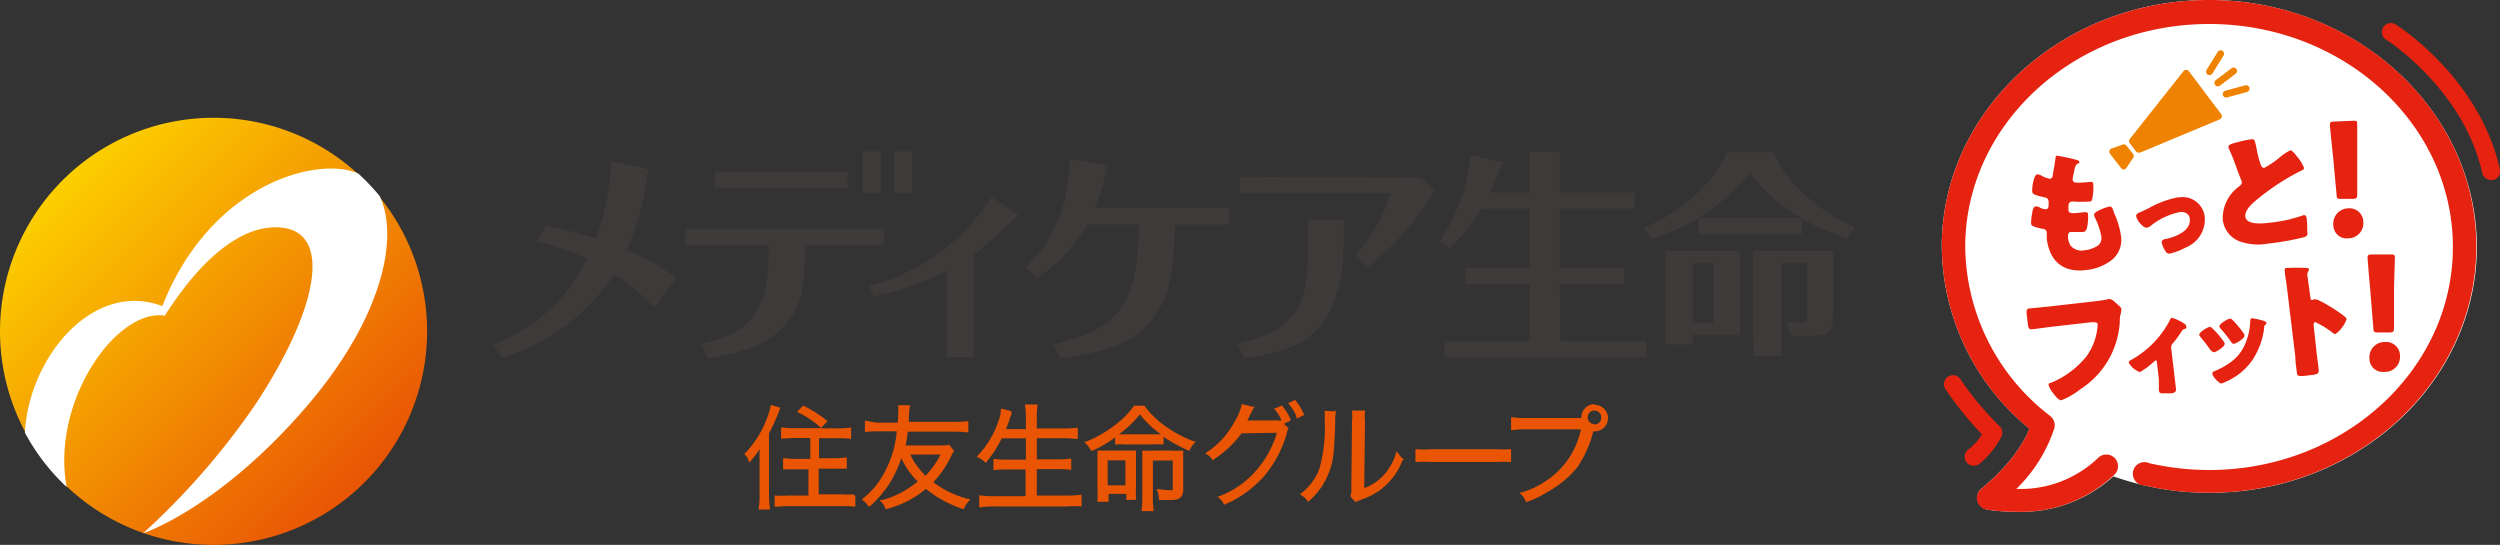 <svg id="レイヤー_1" data-name="レイヤー 1" xmlns="http://www.w3.org/2000/svg" xmlns:xlink="http://www.w3.org/1999/xlink" viewBox="0 0 225 49.04">
  <rect x="0" y="0" width="225" height="49.04" fill="#333333" stroke="none"/>
  <defs>
    <style>
      .cls-1 {
        fill: #3e3a39;
      }

      .cls-2 {
        fill: url(#新規グラデーションスウォッチ_3);
      }

      .cls-3 {
        fill: #fff;
      }

      .cls-4 {
        fill: #ea5504;
      }

      .cls-5 {
        fill: #ef8200;
      }

      .cls-6 {
        fill: #e62310;
      }
    </style>
    <linearGradient id="新規グラデーションスウォッチ_3" data-name="新規グラデーションスウォッチ 3" x1="32.81" y1="43.41" x2="5.63" y2="16.23" gradientUnits="userSpaceOnUse">
      <stop offset="0" stop-color="#e95504"/>
      <stop offset="1" stop-color="#fccf00"/>
    </linearGradient>
  </defs>
  <g>
    <g>
      <g>
        <path class="cls-1" d="M58.23,16c0-.13.15-.75.15-.75L55,14.48a22.65,22.65,0,0,1-1.36,7,38.15,38.15,0,0,0-4.49-1.15l-.9,1.4a20.86,20.86,0,0,1,4.59,1.59A15.5,15.5,0,0,1,44.42,31l.71,1.2a18.27,18.27,0,0,0,10.14-7.51,16.49,16.49,0,0,1,3.6,3l2-2.68a21.46,21.46,0,0,0-4.45-2.5A26.68,26.68,0,0,0,58.23,16Zm20,9.74.4.93a25.74,25.74,0,0,0,6.58-2.29v7.75h2.43V22.94a53.69,53.69,0,0,0,4-3.6l-2.39-1.61A18.66,18.66,0,0,1,78.18,25.77ZM99.72,14.92l-3.47-.65c0,6-3,8.86-3.93,9.77l1,1a14.71,14.71,0,0,0,4.52-4.83h4.68c-.19,6.44-1.08,9.3-7.71,10.77l.66,1.29c3.75-.63,7.26-1.22,9-4.72,1-1.87,1.13-3.91,1.3-7.33h4.84V18.71H98.58A39.09,39.09,0,0,0,99.72,14.92Zm11.88,1v1.46h13.53A14.55,14.55,0,0,1,122,23l1.11,1a23.68,23.68,0,0,0,5.07-5.38l.92-1.49-1.19-1.15Zm28.78,9.63h5.79V24.1h-5.79V18.78h6.73V17.32h-6.73V13.66h-2.72v3.66h-3.54c.43-.89,1.13-2.74,1.13-2.74l-2.91-.6a16.67,16.67,0,0,1-2.78,7.76l.92.63a19.26,19.26,0,0,0,2.8-3.59h4.38V24.1h-5.79v1.46h5.79V30.7H130v1.46h18.18V30.7h-7.75Zm19.25-11.84h-4.21c-.68,1.8-3.27,5.09-7.49,6.79l.76,1a19.64,19.64,0,0,0,8.83-5.89,15.19,15.19,0,0,0,4.61,4h-9.25v1.47h9.27V19.65a19.37,19.37,0,0,0,4.13,1.8l.67-1C163.52,19,160.61,16.24,159.63,13.72Zm-1.82,18.34h2.52V23.68h2.31v4.54c0,.55,0,.84-.56.84a6.88,6.88,0,0,1-1.28-.15l.37,1.31H163c1.48,0,2-.24,2-2V22.59h-7.26ZM149.87,31h2.46v-.86h4.25V22.59h-6.71Zm2.46-7.32h1.88v5.38h-1.88ZM82.09,13.62H80.46v3.77h1.63Zm-5.82,1.82H64.35v1.47H76.27Zm3-1.82H77.63v3.77h1.63Zm.3,8.44V20.6H61.64v1.46h7.51c.16,5.18-1.05,7.91-6,8.87l.58,1.33c2.2-.45,6.26-.91,8-4.64.73-1.59.71-4.49.71-5.56Zm38.17-2.3c0,6.78.14,9.71-6.4,11.18l.72,1.29c3.72-.63,6.19-1.11,7.78-4.6.85-1.88,1.16-3.83,1.1-7.87Z"/>
        <g>
          <path class="cls-2" d="M38.44,29.82A19.22,19.22,0,1,1,19.22,10.6,19.21,19.21,0,0,1,38.44,29.82Z"/>
          <path class="cls-3" d="M27.55,36.63c6.8-7.89,8.43-15.21,6.61-19a21.21,21.21,0,0,0-1.9-2c-3.65-1.66-13.33.92-17.65,11.92-6.19-2.35-12,4.54-12.37,11.39A19.07,19.07,0,0,0,6,43.83c-1.42-7.74,4.51-16.1,8.83-15.42,4.39-6.87,8.31-8.41,11-7.85,3.91.9,2.71,7.35-2.75,15.7A66,66,0,0,1,12.87,48h0S19.67,45.78,27.55,36.63Z"/>
        </g>
      </g>
      <path class="cls-4" d="M69.28,45.67a8.27,8.27,0,0,1-.07-1.17V39a18.4,18.4,0,0,0,1-2.24l0-.09,0,0,0,0-.08,0-.68-.21-.1,0,0,0v0l0,.11a6.85,6.85,0,0,1-.42,1.33,9.09,9.09,0,0,1-1.89,2.91l-.06.06,0,0,0,0,.06.06a1.1,1.1,0,0,1,.33.52l.05.18,0,.09,0-.07.12-.14a7.06,7.06,0,0,0,.82-1.09c0,.29,0,.54,0,.79v3.29a6.91,6.91,0,0,1-.07,1.2v.16H69.3v-.16Zm7.5-1.18a8.19,8.19,0,0,1-1.1,0h-2V42.18h1.38c.34,0,.71,0,1,0h.15v-1h-.16a7.27,7.27,0,0,1-1,.06H73.71V39.44h1.68c.35,0,.74,0,1.06.05h.15v-1h-.06l-.1,0a7.49,7.49,0,0,1-1.06.06H73.87l0,0,.06-.06.48-.52.07-.08,0,0,0,0-.08-.06a12.34,12.34,0,0,0-2.07-1.31l-.06,0,0,0,0,0,0,0-.45.46-.08.09-.05,0,.06,0,.1.06a8.25,8.25,0,0,1,2,1.34l.06.06,0,0h-2.5a7.24,7.24,0,0,1-1-.06l-.11,0h0v1h.15c.33,0,.71-.05,1.06-.05h1.42v1.88H71.63a7.32,7.32,0,0,1-1-.06h-.15v1h.15c.34,0,.7,0,1,0h1.13v2.36H70.91a8,8,0,0,1-1.08,0l-.11,0h0v1h.15c.23,0,.61-.05,1.11-.05h4.75c.39,0,.78,0,1.1.05h.15v-1h-.05Zm39.4-6.71-.15-.29a4.53,4.53,0,0,0-.6-.92l-.05-.06,0,0,0,0-.07,0-.51.24-.1,0-.05,0,0,0,.07.09a4,4,0,0,1,.62,1,2.9,2.9,0,0,1-.4,0l-2.56,0h-.12c.08-.14.17-.33.34-.68a3.08,3.08,0,0,1,.21-.4l.08-.1,0-.06h-.06l-.13,0-.83-.21-.1,0-.05,0v.15a4.67,4.67,0,0,1-.63,1.44,7.43,7.43,0,0,1-2.51,2.75l-.12.08-.06,0,.06,0,.12.07a1.47,1.47,0,0,1,.53.48l0,.08,0,0,0,0,.07-.05A9.84,9.84,0,0,0,111.74,39l3.18-.05a9,9,0,0,1-1.68,3.18,8.37,8.37,0,0,1-3.55,2.55l-.14,0-.08,0,.07,0,.12.1a1.57,1.57,0,0,1,.47.56l0,.07,0,0,0,0,.08,0a9.91,9.91,0,0,0,3.59-2.59,10.45,10.45,0,0,0,2-3.77l0-.06c.09-.3.09-.3.16-.4l0-.06,0,0,0,0-.06-.06-.34-.32.37-.2.08,0,0,0,0,0Zm-19,7.79h.16V44.53h0l-.11,0a7.69,7.69,0,0,1-1.18.07H93.31V42.22h1.92a8.32,8.32,0,0,1,1.08.06l.1,0h0v-1h-.15a7.51,7.51,0,0,1-1.08.06H93.31V39.44h2.38a10.47,10.47,0,0,1,1.14.06H97v-1h0l-.1,0a10,10,0,0,1-1.15.06H93.31v-1a6.72,6.72,0,0,1,.07-1.06V36.4H92.26v.16a7.35,7.35,0,0,1,.07,1.06v1H90.54c.15-.4.27-.71.3-.81a4.71,4.71,0,0,1,.2-.53l0-.1,0-.05h0L91,37l-.76-.2-.11,0-.06,0V37a2.86,2.86,0,0,1-.22.92A8.24,8.24,0,0,1,88,41l-.08.08,0,.05.05,0,.11.06a1.94,1.94,0,0,1,.55.4l.07.07,0,0,0,0,.07-.07a10.24,10.24,0,0,0,1.38-2.14h2.18v1.92H90.62a6.24,6.24,0,0,1-1.06-.06h-.15v1h0l.1,0a7.79,7.79,0,0,1,1.06-.06h1.73v2.41H89.46a7.72,7.72,0,0,1-1.17-.07l-.11,0h-.05v1.06h.05l.11,0a8,8,0,0,1,1.18-.07H96A8.36,8.36,0,0,1,97.2,45.57Zm.54-5.65a2.29,2.29,0,0,1,.42.55l.06.11,0,0,.08,0a11.15,11.15,0,0,0,2.08-1.21V40h0l.1,0a5.37,5.37,0,0,1,.79,0h2.48a6.06,6.06,0,0,1,.84,0h.15v-.68A14.3,14.3,0,0,0,107,40.56l.08,0,0,0v0l0-.08a2.53,2.53,0,0,1,.43-.62l.08-.1,0-.05-.06,0-.12,0a11.3,11.3,0,0,1-2.58-1.39,8.12,8.12,0,0,1-1.84-1.81l0,0v0h-.92l0,0,0,0a7.77,7.77,0,0,1-1.6,1.65,10.72,10.72,0,0,1-2.71,1.58l-.13,0-.06,0,0,0Zm3.32-1.09a8.63,8.63,0,0,0,1.54-1.54,9.28,9.28,0,0,0,1.61,1.58l.29.22-.66,0h-2.48l-.63,0Zm1.2,6.15v-.15a7.49,7.49,0,0,1,0-.9v-2.3c0-.39,0-.64,0-.92v-.16h-.16c-.21,0-.44,0-.91,0H99.82c-.41,0-.68,0-.89,0h-.16v.16c0,.31,0,.52,0,.93V44a8.4,8.4,0,0,1,0,1v.16h1v-.71h1.6V45Zm-2.55-1.3V41.43h1.6v2.25ZM87.22,44.92A8.62,8.62,0,0,1,84,43.4a9.55,9.55,0,0,0,1.55-2.23,4.93,4.93,0,0,1,.28-.54l0-.06,0,0,0,0,0-.05-.36-.42,0-.06h-.08a4.92,4.92,0,0,1-.88.05H81.5a12.23,12.23,0,0,0,.2-1.24h4.24a7.29,7.29,0,0,1,1.06.06l.15,0v-1H87a7.79,7.79,0,0,1-1.06.06H81.8v-.18l0-.27a6.06,6.06,0,0,1,.09-.94l0-.11v0H80.84v.16a2.41,2.41,0,0,1,0,.53,8.11,8.11,0,0,1-.05.88H79A7.53,7.53,0,0,1,78,37.87h-.16v1H78A6.87,6.87,0,0,1,79,38.82h1.71a9.58,9.58,0,0,1-1.54,4.43,7.18,7.18,0,0,1-1.53,1.63L77.6,45l0,0,0,0,.1.07a1.62,1.62,0,0,1,.43.46l.05,0,.06.08,0,0,0,0,.07-.07a9.5,9.5,0,0,0,1.92-2.31,10.56,10.56,0,0,0,.89-2,7.13,7.13,0,0,0,1.47,2.1A8.16,8.16,0,0,1,79.41,45l-.14,0-.07,0,0,.05.1.11a1.61,1.61,0,0,1,.38.59l0,.07,0,0h0l.08,0A9,9,0,0,0,83.33,44a10.53,10.53,0,0,0,3.36,1.82l.08,0h0v0l0-.08a2.1,2.1,0,0,1,.42-.63l.1-.11.05-.06h-.07Zm-3.92-2.1a8.06,8.06,0,0,1-.74-.85,5,5,0,0,1-.63-1.06h2.72A8.13,8.13,0,0,1,83.3,42.82Zm34.07-5.44,0,0,0,0,0-.08-.13-.24a4,4,0,0,0-.63-1l0-.06,0,0,0,0-.06,0-.51.24-.11.05,0,0,0,0,.07.09a4.06,4.06,0,0,1,.68,1.1l0,.1,0,.08v0l0,0,.08,0,.51-.28Zm26.14-1a1.18,1.18,0,0,0-1.19,1.18v.06h-5a7.15,7.15,0,0,1-1.14-.06l-.1,0H136V38.7h.05l.1,0a7.31,7.31,0,0,1,1.13-.06h5a7.28,7.28,0,0,1-3.11,4.62,7.74,7.74,0,0,1-2.27,1.07l-.14,0-.08,0,.06,0,.1.11a1.93,1.93,0,0,1,.48.67l0,.07v0h0l.08,0a9.35,9.35,0,0,0,1.9-.92A9,9,0,0,0,142,42a10.34,10.34,0,0,0,1.4-3.18h.13a1.19,1.19,0,0,0,0-2.38Zm0,1.79a.61.61,0,1,1,.6-.6A.59.59,0,0,1,143.51,38.2Zm-37.16,2.38a5.86,5.86,0,0,1-.91,0h-1.55a6.21,6.21,0,0,1-.91,0l-.11,0h-.06v.17c0,.27,0,.64,0,1.1v2.89a9.46,9.46,0,0,1-.06,1.14l0,.15h1.07v-.16a6.46,6.46,0,0,1-.06-1.11V41.45h1.79v2.46c0,.2,0,.21-.2.21a7.8,7.8,0,0,1-1-.09l-.15,0h-.08l0,.08.06.14a1.71,1.71,0,0,1,.12.62V45h.13l.91,0c.86,0,1.15-.25,1.15-1V41.83c0-.49,0-.76,0-1.11v-.17h-.06Zm29.53-.12a10.29,10.29,0,0,1-1.21,0h-5.93a7.4,7.4,0,0,1-1.24,0l-.11,0h0v1.15h.15a11,11,0,0,1,1.25,0h5.91a12,12,0,0,1,1.24,0H136V40.43H136Zm-15.65-3.4-.85-.05h-.16v0l0,.11a4.29,4.29,0,0,1,0,.71,13.56,13.56,0,0,1-.46,4.33,4.93,4.93,0,0,1-1.67,2.28l-.1.08,0,0,0,0,.11.07a1.66,1.66,0,0,1,.57.51l.07.08,0,0,0,0,.08-.07a6.28,6.28,0,0,0,1.79-2.57c.39-1,.48-1.76.56-4.6a5,5,0,0,1,.06-.86l0-.1v0h-.14Zm6.15,4.34a2.26,2.26,0,0,1-.54-.57l-.11-.13-.06-.07,0,.08-.05.17a4.92,4.92,0,0,1-1.17,2,4.35,4.35,0,0,1-1.67,1.08l.07-6a4,4,0,0,1,0-.87l0-.11v0h-1.17v0l0,.11a4,4,0,0,1,0,.89l-.06,6a1.4,1.4,0,0,1-.07.64v.1l0,0,.41.47.05,0,0,0,0,0,.07,0a.82.82,0,0,1,.21-.1l.33-.13a6.67,6.67,0,0,0,1.49-.76,5.88,5.88,0,0,0,2.09-2.68l0-.06,0,0,0,0Z"/>
    </g>
    <g>
      <path class="cls-3" d="M178,45.09a1.08,1.08,0,0,0,.87.78,17.43,17.43,0,0,0,2.58.19,12.33,12.33,0,0,0,8.75-3.19,25.75,25.75,0,0,0,8.67,1.48c13.26,0,24.05-9.94,24.05-22.17h0C222.87,10,212.08,0,198.82,0s-24.06,10-24.06,22.18a21.4,21.4,0,0,0,7.89,16.4h0c-1.1,2.86-4.28,5.37-4.32,5.4A1.05,1.05,0,0,0,178,45.09Z"/>
      <g>
        <path class="cls-5" d="M191.39,13.12a.3.3,0,0,0-.34-.11l-1,.35a.29.29,0,0,0-.2.2.31.31,0,0,0,.05.28l1,1.29a.3.3,0,0,0,.26.12h0a.32.32,0,0,0,.21-.13l.61-.91a.32.32,0,0,0,0-.36Z"/>
        <path class="cls-5" d="M197,6.41a.3.3,0,0,0-.24-.12.3.3,0,0,0-.25.12l-4.83,6.1a.3.3,0,0,0,0,.38l.55.73a.34.34,0,0,0,.3.12l.07,0,7.18-3a.37.37,0,0,0,.18-.21.33.33,0,0,0-.06-.27Z"/>
        <path class="cls-5" d="M201.27,6.2a.3.3,0,0,0-.43-.06l-1.42,1.07a.33.33,0,0,0-.06.44.31.31,0,0,0,.44.06l1.41-1.08A.3.3,0,0,0,201.27,6.2Z"/>
        <path class="cls-5" d="M198.9,6.76a.3.3,0,0,0,.22-.15l1-1.61a.31.31,0,0,0-.11-.43.3.3,0,0,0-.42.11l-1,1.61a.31.31,0,0,0,.11.43A.31.31,0,0,0,198.9,6.76Z"/>
        <path class="cls-5" d="M202.11,7.67l-1.82.49a.31.31,0,0,0,.13.61h0l1.81-.49a.31.31,0,1,0-.16-.6Z"/>
      </g>
      <g>
        <path class="cls-6" d="M189.86,18.59a4.17,4.17,0,0,0-1,.37c-.33.18-.4.25-.39.41a1.3,1.3,0,0,0,.1.27,6.34,6.34,0,0,1,.55,1.64.88.88,0,0,1-.3.82,2.79,2.79,0,0,1-1.25.43,1.29,1.29,0,0,1-1.2-.4,1.67,1.67,0,0,1-.25-.76V21.3c0-.15,0-.39.23-.42h.08c.28,0,.74,0,1,0s.35-.17.41-.44a4.17,4.17,0,0,0,.08-1.17c0-.2-.22-.19-.54-.15-.86.1-1.18.12-1.22-.19v-.19l0-.1c0-.23,0-.46.31-.5h.1a12.47,12.47,0,0,0,1.5,0c.18,0,.23-.14.27-.46a4.93,4.93,0,0,0,.06-1.08c0-.26-.17-.24-.4-.22a8.28,8.28,0,0,1-.86.06c-.39,0-.56,0-.59-.24a.44.44,0,0,1,0-.2l.14-.68c.09-.46.18-.52.36-.62s.1-.06.09-.13-.09-.14-.21-.17a18,18,0,0,0-1.81-.39c-.11,0-.11.09-.13.28-.07.48-.18,1.1-.24,1.45,0,.18-.07.33-.26.35a2.31,2.31,0,0,1-.67-.23,1,1,0,0,0-.45-.17c-.35,0-.5,1.28-.47,1.53s.09.3,1.11.55c.18,0,.34.13.36.34a2.51,2.51,0,0,1,0,.4c0,.25-.14.31-.24.33a1.39,1.39,0,0,1-.54-.16.6.6,0,0,0-.36-.1c-.26,0-.3.38-.35.7a4,4,0,0,0-.08.83c0,.22.19.3,1,.48.18,0,.38.08.41.34,0,0,0,.39,0,.53.23,2,1.43,3.09,3.49,2.85a4.56,4.56,0,0,0,2.36-.91,2.32,2.32,0,0,0,.83-2.16,7.16,7.16,0,0,0-.63-2.08C190.16,18.78,190.07,18.57,189.86,18.59Z"/>
        <path class="cls-6" d="M196.14,17.76H196a8.77,8.77,0,0,0-2.55.94l-.13.07-.17.08c-.16.08-.37.19-.51.24s-.41.16-.39.36a1.48,1.48,0,0,0,.36.65c.11.13.37.41.6.39h0a.72.72,0,0,0,.36-.17,6.08,6.08,0,0,1,2.61-1.23,1,1,0,0,1,.6.1.68.68,0,0,1,.3.51c.11,1-1.09,1.58-2.16,1.81-.12,0-.4.09-.37.32a2.47,2.47,0,0,0,.33.76.43.43,0,0,0,.39.24h0a6,6,0,0,0,1.48-.57,2.72,2.72,0,0,0,1.68-2.71A2,2,0,0,0,196.14,17.76Z"/>
        <path class="cls-6" d="M207.6,19.65c0-.1-.08-.3-.2-.28l-.12,0c-.18.09-1,.31-1.23.38a17.08,17.08,0,0,1-1.81.3c-.55.06-2.06.24-2.16-.56-.07-.62.7-1.25,1.23-1.68a21,21,0,0,1,3.54-2.32,1.19,1.19,0,0,0,.16-.08c.24-.11.37-.17.35-.3a3.28,3.28,0,0,0-.61-1c-.19-.26-.49-.6-.62-.58a4.2,4.2,0,0,0-.89.58,8,8,0,0,1-1.46,1c-.18,0-.26-.14-.31-.28a9.12,9.12,0,0,1-.37-1.42c-.18-.89-.21-.91-.53-.87a8,8,0,0,0-1,.21c-.85.2-1,.29-1,.43a.34.34,0,0,0,0,.14,17.66,17.66,0,0,1,.71,1.77c.12.34.25.66.38,1a1.06,1.06,0,0,1,.1.28c0,.21-.08.28-.24.41a3.51,3.51,0,0,0-1.47,3,2.37,2.37,0,0,0,1.43,1.91,4.92,4.92,0,0,0,2.66.23,22.63,22.63,0,0,0,3.25-.58c.3-.11.3-.22.26-.58A9.73,9.73,0,0,0,207.6,19.65Z"/>
        <path class="cls-6" d="M210.29,17.51c0,.36.09.41.45.39l1,0c.36,0,.41-.08.41-.44l0-3.11c0-1,0-2.93,0-3.21s-.1-.29-.4-.27l-1.69.07c-.3,0-.38.08-.37.31s.21,2.18.3,3Z"/>
        <path class="cls-6" d="M211.35,18.75A1.38,1.38,0,0,0,210,20.29a1.2,1.2,0,0,0,1.34,1.16A1.36,1.36,0,0,0,212.7,20,1.24,1.24,0,0,0,211.35,18.75Z"/>
      </g>
      <g>
        <path class="cls-6" d="M190.54,27.37l-.21-.2c-.21-.18-.37-.28-.54-.26l-.26.06c-.24.06-1,.15-1.31.18l-3.84.44-1.63.16c-.33,0-.4.12-.34.61l.08.71c.06.55.12.6.55.55l1.51-.2,3.68-.42c.31,0,.54,0,.56.18a5.3,5.3,0,0,1-1,2.88,8,8,0,0,1-3.2,2.39c-.11,0-.24.07-.22.2a2.25,2.25,0,0,0,.39.71c.16.21.51.69.77.66a7,7,0,0,0,1.72-1A7.73,7.73,0,0,0,190.78,29c0-.24,0-.47.07-.69a3.91,3.91,0,0,0,.08-.5C190.92,27.69,190.74,27.54,190.54,27.37Z"/>
        <path class="cls-6" d="M196.56,29.11a4.27,4.27,0,0,0-1.09-.51h0c-.09,0-.13.1-.19.23a8.63,8.63,0,0,1-3.4,3.52c-.19.1-.3.17-.29.3a1.92,1.92,0,0,0,1,.84h0a6.65,6.65,0,0,0,1.25-.93v0c.07-.06.14-.12.18-.12a.07.07,0,0,1,.09.07l.19,1.64c0,.14,0,.29,0,.44s0,.29,0,.44c0,.32.11.39.42.37H195l.4,0a.85.85,0,0,0,.31-.09.29.29,0,0,0,.13-.3l-.42-3.59a.57.57,0,0,1,.18-.57,11.76,11.76,0,0,0,.73-1,.46.46,0,0,1,.28-.25c.15,0,.17-.13.16-.18A.37.37,0,0,0,196.56,29.11Z"/>
        <path class="cls-6" d="M199.27,31.7h0c.15,0,1-.5.95-.78a.53.53,0,0,0-.11-.22h0a8.18,8.18,0,0,0-1-1.15.34.34,0,0,0-.24-.13,1.79,1.79,0,0,0-.54.27c-.19.13-.41.31-.4.45a.45.45,0,0,0,.11.19h0a14.35,14.35,0,0,1,.9,1.17C199.06,31.59,199.14,31.71,199.27,31.7Z"/>
        <path class="cls-6" d="M200.79,30.76c.06.08.14.19.27.19h0a2.33,2.33,0,0,0,.87-.57.24.24,0,0,0,.07-.19.4.4,0,0,0-.08-.2,8.28,8.28,0,0,0-1-1.2.31.31,0,0,0-.22-.11c-.18,0-1,.48-.95.71a.32.32,0,0,0,.1.18A10.34,10.34,0,0,1,200.79,30.76Z"/>
        <path class="cls-6" d="M203.5,28.81h0a6,6,0,0,0-.82-.17h0c-.14,0-.15.18-.16.28A5.59,5.59,0,0,1,202,31.1a3.82,3.82,0,0,1-1.23,1.49,6.75,6.75,0,0,1-1.48.82.24.24,0,0,0-.18.26,1.1,1.1,0,0,0,.25.4l0,0,0,0,0,0c.2.22.42.45.58.44h0a1.27,1.27,0,0,0,.32-.13,5.58,5.58,0,0,0,2.52-2.07,6.71,6.71,0,0,0,1-2.84c0-.14,0-.15.08-.21l0,0c.06-.06.13-.13.12-.21S203.82,28.88,203.5,28.81Z"/>
        <path class="cls-6" d="M209.88,27.69c-.17-.1-.7-.43-1.11-.62a1.17,1.17,0,0,0-.46-.14c-.06,0-.13.06-.2.07a.14.14,0,0,1-.16-.15l-.28-2a.64.64,0,0,1,.08-.45.25.25,0,0,0,.06-.15c0-.07-.08-.11-.15-.13a17,17,0,0,0-1.87,0c-.16,0-.18.09-.16.25,0,.37.14,1,.19,1.47l.76,6.27c0,.47.08.94.14,1.42,0,.31.19.35.66.3l.54-.06c.78-.09.81-.15.74-.72l-.15-1.19-.28-2.56c0-.12,0-.29.14-.31a7.71,7.71,0,0,1,1.5.91.52.52,0,0,0,.32.16,2.69,2.69,0,0,0,1-1.34.32.32,0,0,0-.11-.18C210.8,28.29,210.21,27.9,209.88,27.69Z"/>
        <path class="cls-6" d="M213.6,29.52c0,.36.08.41.44.4l1,0c.36,0,.42-.06.42-.42l0-3.11c0-1,.08-2.94.08-3.21s-.09-.29-.4-.28l-1.68,0c-.31,0-.39.07-.38.3s.17,2.18.25,3Z"/>
        <path class="cls-6" d="M214.63,30.78a1.37,1.37,0,0,0-1.38,1.51,1.2,1.2,0,0,0,1.32,1.18A1.36,1.36,0,0,0,216,32,1.25,1.25,0,0,0,214.63,30.78Z"/>
      </g>
      <g>
        <path class="cls-6" d="M181.4,46.06a12.19,12.19,0,0,0,8.93-3.37,1.05,1.05,0,0,0-1.52-1.46A10.08,10.08,0,0,1,181.47,44a13.38,13.38,0,0,0,3.42-5.46,1.06,1.06,0,0,0-.37-1.1,19.39,19.39,0,0,1-7.65-15.21c0-11.07,9.85-20.07,21.95-20.07s21.94,9,21.94,20.07-9.84,20.07-21.94,20.07a24.1,24.1,0,0,1-5.37-.61,1.05,1.05,0,1,0-.47,2,25.89,25.89,0,0,0,5.84.66c13.26,0,24.05-9.94,24.05-22.17S212.08,0,198.82,0s-24.06,10-24.06,22.18a21.45,21.45,0,0,0,7.88,16.41c-1.1,2.86-4.28,5.37-4.32,5.4a1.06,1.06,0,0,0,.5,1.88A17.53,17.53,0,0,0,181.4,46.06Z"/>
        <path class="cls-6" d="M224.19,16.2a.55.55,0,0,0,.18,0,.8.8,0,0,0,.61-1c-1.83-8.16-9.07-12.82-9.38-13a.8.8,0,0,0-1.11.25.81.81,0,0,0,.25,1.12c.07,0,7,4.5,8.66,12A.81.81,0,0,0,224.19,16.2Z"/>
        <path class="cls-6" d="M177.68,41.91a.77.77,0,0,0,.43-.13,8,8,0,0,0,2-2.44.81.81,0,0,0-.17-1,28,28,0,0,1-3.54-4.27.81.81,0,0,0-1.34.9,31.23,31.23,0,0,0,3.31,4.12,4.89,4.89,0,0,1-1.17,1.33.82.82,0,0,0-.26,1.12A.83.83,0,0,0,177.68,41.91Z"/>
      </g>
    </g>
  </g>
</svg>
